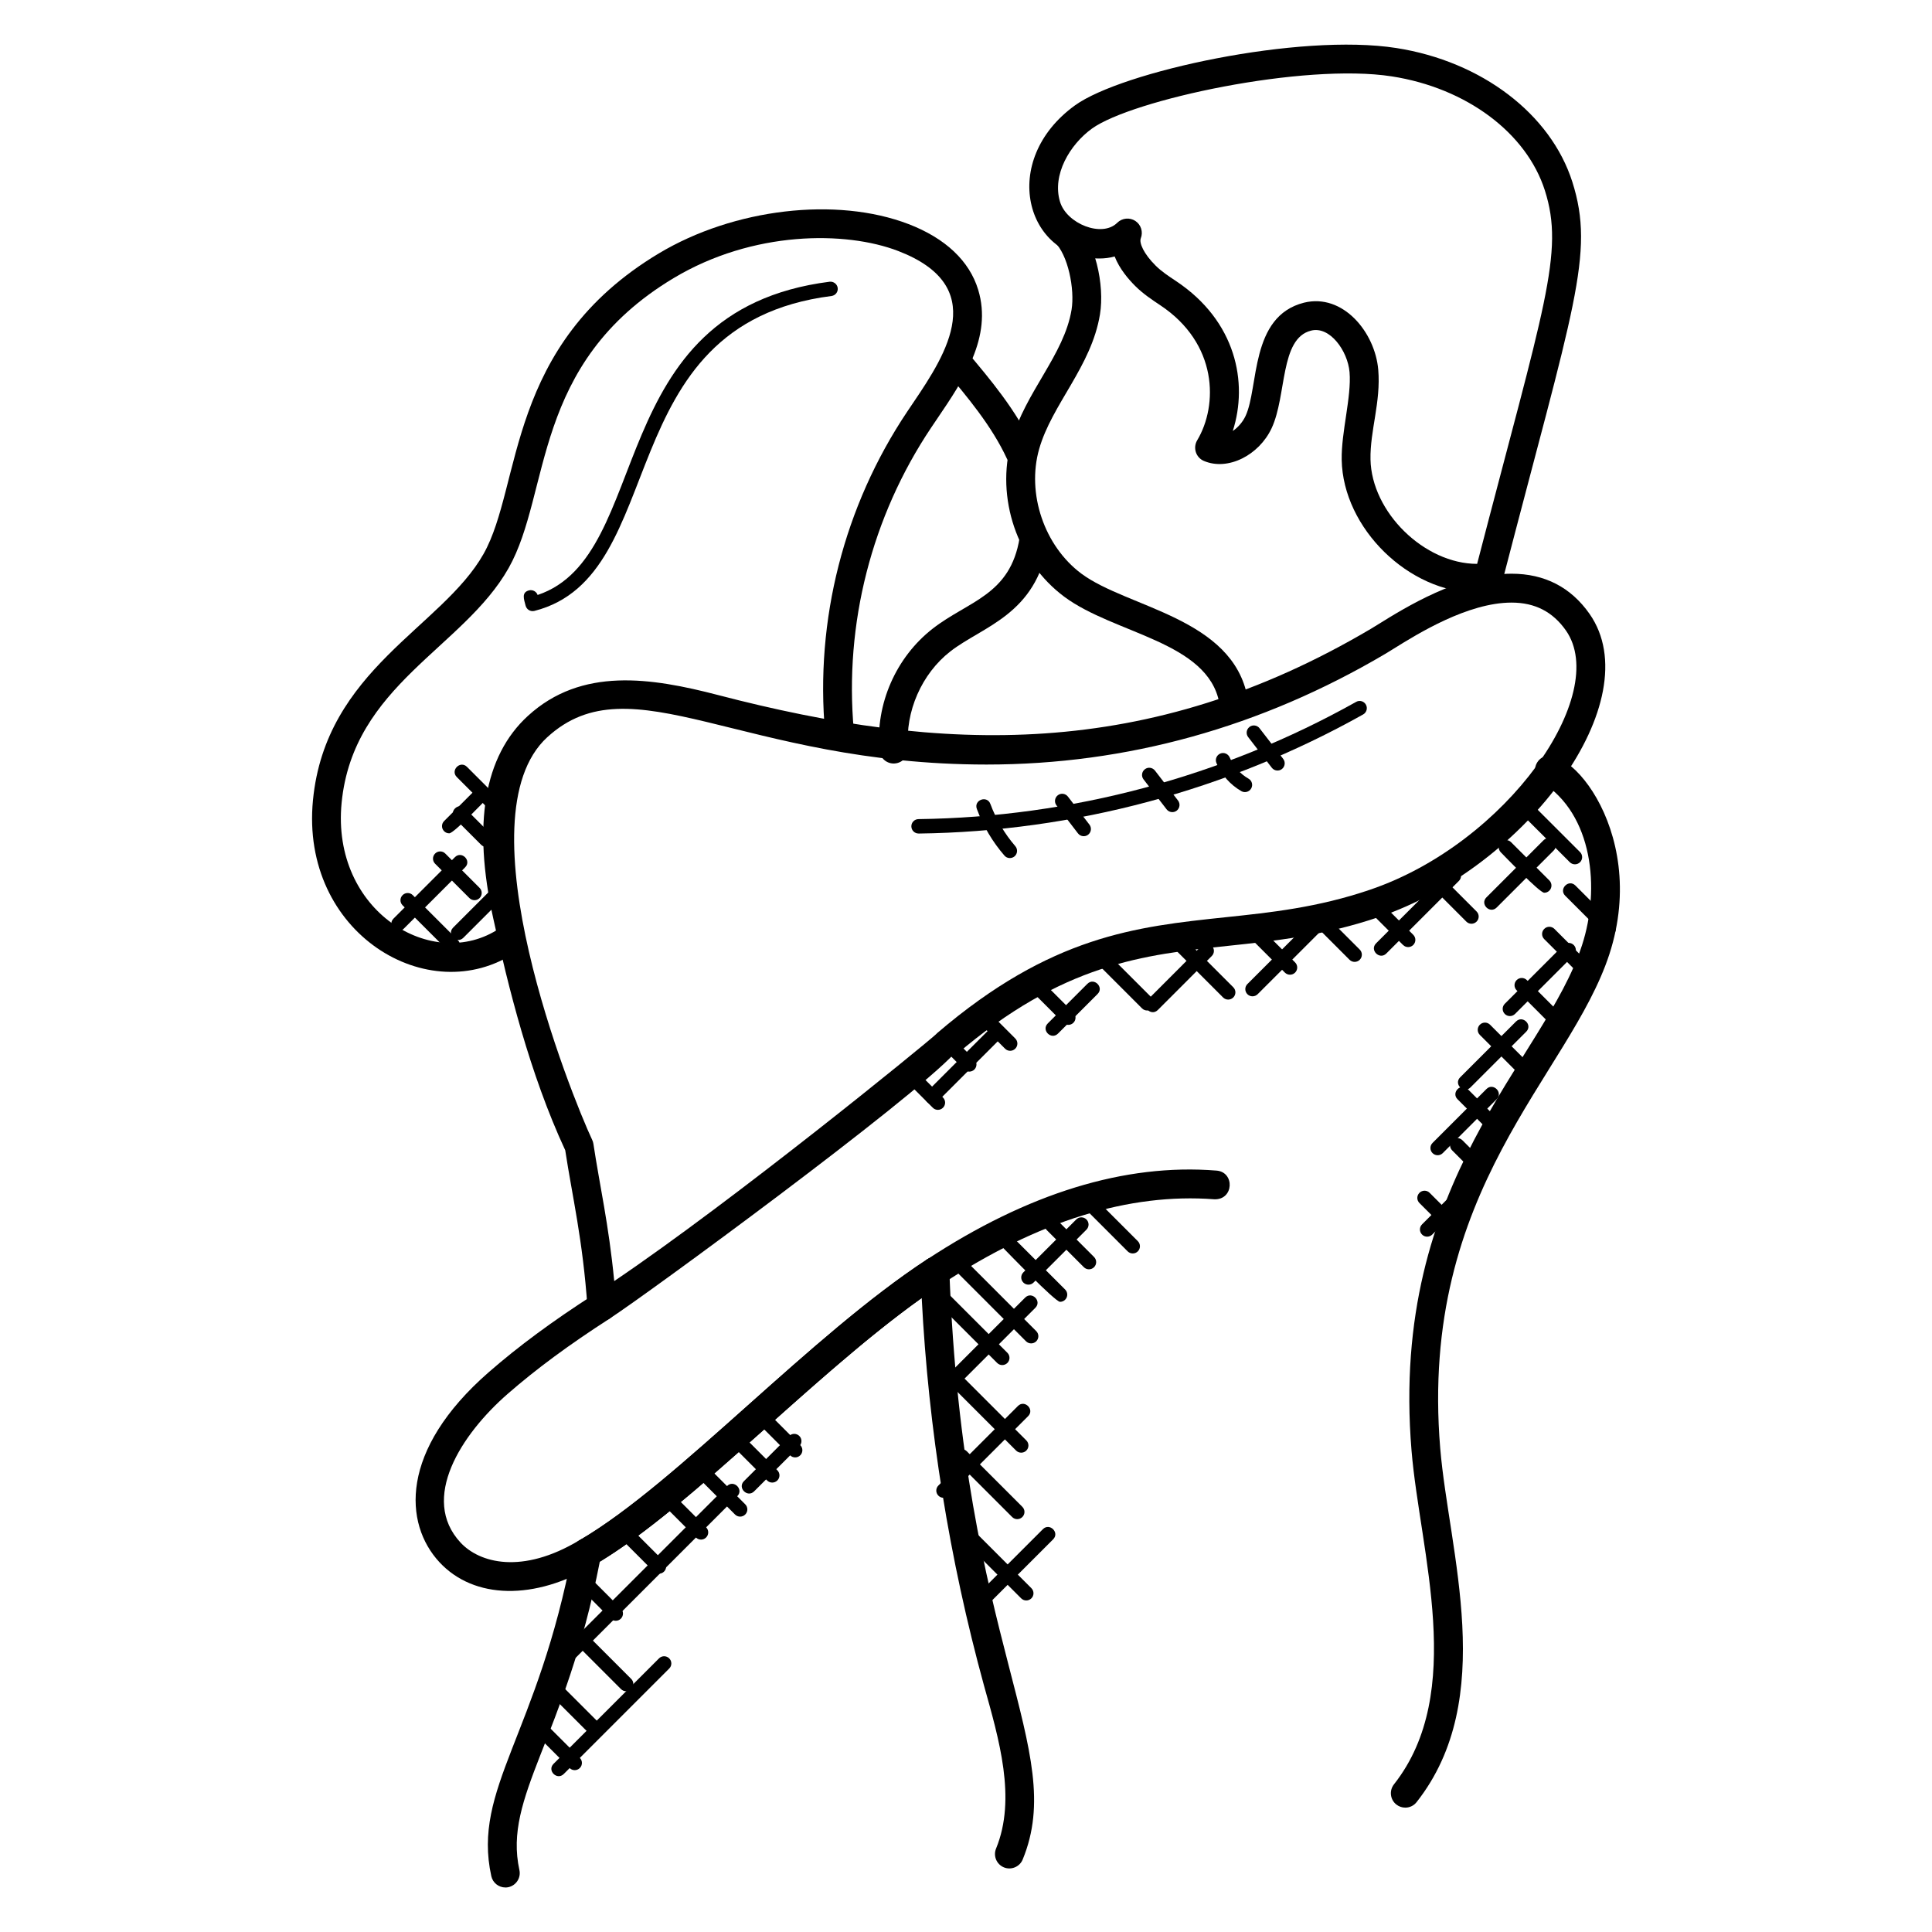 <?xml version="1.0" encoding="UTF-8"?>
<!-- Uploaded to: ICON Repo, www.iconrepo.com, Generator: ICON Repo Mixer Tools -->
<svg fill="#000000" width="800px" height="800px" version="1.1" viewBox="144 144 512 512" xmlns="http://www.w3.org/2000/svg">
 <g>
  <path d="m277.93 644.2c-1.75 0-3.336-1.215-3.727-3-5.106-23.215 12.375-37.52 21.578-86.441 0.207-1.09 0.871-2.039 1.832-2.586 12.992-7.566 28.352-21.266 44.617-35.77 15.719-14.016 31.969-28.504 47.457-38.648 1.145-0.754 2.609-0.824 3.84-0.191 1.223 0.633 2.016 1.879 2.062 3.25 3.688 99.418 31.527 126.55 19.434 155.98-0.801 1.945-3.047 2.871-4.977 2.078-1.945-0.801-2.879-3.031-2.078-4.984 5.457-13.281 0.762-29.008-3.191-43.176-9.176-33.434-14.727-67.953-16.512-102.72-28.887 20.566-60.57 54.863-85.312 69.883-9.184 47.066-25.617 62.066-21.305 81.695 0.457 2.062-0.848 4.09-2.91 4.551-0.262 0.055-0.535 0.086-0.809 0.086z"/>
  <path d="m299.69 490.5c-1.246-18.016-4.023-29.359-5.894-41.664-9.449-20.352-15.152-43.496-19.074-61.441-5.519-24.977-2.434-43.039 9.16-53.656 14.215-13.039 32.648-10.16 50.395-5.551 59.672 15.566 113.91 17.398 173.02-17.543l2.016-1.238c6.984-4.336 21.504-13.367 35.266-13.367 8.762 0 15.719 3.586 20.664 10.641 16.07 22.984-16.738 67.082-55.723 80.312-14.602 4.969-27.488 6.336-39.961 7.656-22.551 2.383-43.84 4.625-72.199 28.879l-0.359-0.414c-11.785 12.727-81.465 63.863-91.426 70.312-2.449 1.594-5.668-0.023-5.883-2.926zm-10.648-151.14c-23.242 21.305 6.312 94.816 11.902 106.74 0.16 0.328 0.266 0.688 0.32 1.055 1.641 10.91 4.062 21.289 5.512 36.344 31.938-21.586 82.008-62.418 85.25-65.387 0.113-0.129 0.238-0.246 0.367-0.359 30.16-25.793 52.602-28.16 76.359-30.672 12.047-1.266 24.504-2.586 38.305-7.289 36.395-12.352 63.723-51.832 51.93-68.707-3.488-4.961-8.199-7.391-14.41-7.391-11.578 0-24.855 8.25-31.234 12.215l-2.144 1.32c-32.992 19.496-68.57 29.383-105.75 29.383-64.922-0.016-94.137-27.672-116.4-7.25z"/>
  <path d="m226.94 356.05c3.359-34.641 34.223-45.77 45.215-65.273 10.266-18.191 5.785-55.25 46.449-79.625 19.879-11.91 47.098-15.09 66.184-7.762 9.742 3.746 16.121 9.762 18.441 17.398 3.816 12.527-3.969 24.008-10.832 34.129l-1.648 2.441c-15.754 23.52-23.031 52.008-20.48 80.203 0.191 2.09-1.359 3.953-3.457 4.144-2.09 0.129-3.953-1.359-4.144-3.457-2.711-29.93 5.016-60.168 21.738-85.137l1.672-2.481c8.914-13.145 20.113-30.816-4.039-40.113-13.938-5.359-38.504-5.414-59.52 7.184-37.816 22.672-32.418 56.77-43.723 76.832-11.992 21.238-41.227 31.016-44.266 62.242-2.785 28.738 24.215 45.074 41.871 33.234 1.75-1.184 4.121-0.727 5.289 1.047 1.176 1.754 0.711 4.121-1.047 5.289-22.957 15.438-57.133-5.004-53.703-40.297z"/>
  <path d="m535.47 301.07c-18.113 0.008-35.562-17.09-35.906-35.176-0.145-7.383 2.625-16.711 2.082-23.258-0.48-5.656-5.246-12.305-10.215-11.016-8.289 2.082-6.383 17.168-10.434 25.855-3.367 7.199-11.625 11.367-17.945 8.68-1.016-0.426-1.793-1.273-2.137-2.328-0.336-1.055-0.215-2.199 0.352-3.144 5.566-9.305 5.496-25.672-9.832-35.824-2.191-1.457-4.457-2.969-6.488-4.969-1.848-1.816-4.281-4.656-5.551-7.922-1.281 0.359-2.648 0.535-4.07 0.535-19.512 0-26.656-25.938-6.449-40.578 12.406-8.969 59.441-19.223 85.168-15.199 22.594 3.535 40.898 17.457 46.641 35.48 6.062 19.047 0.281 33.199-18.543 105.84-0.391 1.52-1.672 2.648-3.231 2.832-1.145 0.129-2.297 0.191-3.441 0.191zm-26.219-59.078c0.719 8.594-2.199 16.113-2.055 23.746 0.266 13.977 14.258 27.688 28.258 27.695 17.785-68.488 23.199-82.473 17.961-98.938-4.871-15.289-20.785-27.168-40.543-30.25-23.324-3.641-68.957 6.207-79.516 13.848-5.824 4.223-10.602 12.23-8.441 19.375 1.754 5.832 11.129 9.586 15.168 5.566 1.281-1.273 3.289-1.465 4.793-0.488 1.512 1 2.113 2.914 1.449 4.602-0.48 1.199 0.742 4.09 3.992 7.305 1.504 1.48 3.375 2.727 5.352 4.039 15.922 10.586 19.145 26.938 15.031 39.727 1.375-0.938 2.625-2.367 3.383-3.977 3.566-7.633 1.121-26.402 15.488-30.031 10.352-2.547 18.848 7.883 19.68 17.781z"/>
  <path d="m380.84 346.34c-1.961 0-3.633-1.504-3.801-3.504-1.016-12.305 4.406-24.664 14.145-32.25 9.496-7.383 20.566-8.824 23.023-24.066 0.336-2.078 2.297-3.527 4.375-3.152 2.082 0.336 3.496 2.297 3.16 4.375-3.098 19.168-17.25 22.176-25.871 28.871-7.617 5.922-12.023 15.977-11.223 25.594 0.176 2.098-1.391 3.945-3.488 4.113-0.109 0.012-0.215 0.02-0.32 0.02z"/>
  <path d="m414.31 267.76c-1.441 0-2.824-0.816-3.473-2.215-4-8.664-10.602-16.504-16.426-23.41-1.359-1.609-1.152-4.016 0.457-5.383 1.617-1.359 4.023-1.145 5.383 0.465 6.137 7.281 13.09 15.535 17.52 25.129 0.887 1.914 0.047 4.184-1.871 5.07-0.508 0.227-1.059 0.344-1.59 0.344z"/>
  <path d="m470.89 333.47c-1.809 0-3.414-1.289-3.746-3.121-3.016-16.367-27.84-18.32-41.121-28.223-12.473-9.297-18.223-26.242-13.977-41.215 3.703-13.07 13.961-22.863 15.93-34.84 0.887-5.414-0.938-14.633-4.543-17.961-3.688-3.414 1.457-9.039 5.184-5.602 5.695 5.25 8.16 17.07 6.887 24.801-2.266 13.832-12.754 23.84-16.121 35.695-3.352 11.793 1.359 25.68 11.191 33.016 12.207 9.082 40.145 11.648 44.066 32.945 0.383 2.07-0.984 4.062-3.062 4.449-0.23 0.031-0.465 0.055-0.688 0.055z"/>
  <path d="m516.41 623.04c-0.824 0-1.656-0.266-2.359-0.816-1.656-1.305-1.938-3.703-0.633-5.359 19.215-24.383 6.887-61.562 4.656-88.402-5.969-71.898 35.168-103.18 45.176-133.97 4.91-15.074 2.824-34.754-10.656-43.191-1.785-1.113-2.328-3.473-1.207-5.266 5.527-8.719 30.082 17.129 19.121 50.816-10.535 32.359-50.555 61.977-44.832 130.98 2.305 27.496 15.375 66.297-6.266 93.754-0.75 0.961-1.871 1.457-3 1.457z"/>
  <path d="m299.54 559.28c-1.312 0-2.594-0.68-3.305-1.895-1.062-1.824-0.441-4.16 1.383-5.223 13-7.574 28.391-21.297 44.688-35.824 15.719-14.008 31.961-28.488 47.387-38.586 1.762-1.137 4.137-0.648 5.281 1.113 1.152 1.754 0.664 4.129-1.105 5.281-30.793 20.129-65.824 59.129-92.41 74.602-0.605 0.363-1.262 0.531-1.918 0.531z"/>
  <path d="m391.79 484.77c-1.246 0-2.457-0.602-3.199-1.727-1.152-1.754-0.664-4.121 1.09-5.281 26.68-17.535 52.434-25.496 76.703-23.543 4.902 0.383 4.609 7.816-0.602 7.602-22.512-1.711-46.68 5.734-71.898 22.32-0.652 0.422-1.375 0.629-2.094 0.629z"/>
  <path d="m260.45 557.99c-9.434-10.176-10.656-29.641 13.082-50.352 7.887-6.871 16.746-13.426 27.895-20.602 1.77-1.16 4.137-0.633 5.273 1.137 1.137 1.762 0.633 4.129-1.137 5.266-10.832 6.984-19.41 13.32-27.016 19.945-12.367 10.785-23.281 27.777-12.512 39.402 5.039 5.434 16.328 8.535 31.527-0.609 1.801-1.078 4.144-0.504 5.238 1.305 1.082 1.809 0.496 4.152-1.305 5.246-15.734 9.461-31.879 9.148-41.047-0.738z"/>
  <path d="m391.2 437.56-6.418-6.418c-0.75-0.75-0.75-1.953 0-2.703s1.953-0.75 2.703 0l6.418 6.418c0.75 0.75 0.75 1.953 0 2.703-0.754 0.75-1.961 0.75-2.703 0z"/>
  <path d="m399.51 427.43-6.719-6.719c-0.75-0.75-0.75-1.953 0-2.695 0.75-0.75 1.953-0.75 2.703 0l6.719 6.719c0.75 0.75 0.75 1.953 0 2.703-0.758 0.738-1.965 0.738-2.703-0.008z"/>
  <path d="m410.35 421.91-7.816-7.824c-0.75-0.75-0.75-1.953 0-2.703s1.953-0.75 2.703 0l7.816 7.824c0.75 0.75 0.75 1.953 0 2.703-0.746 0.75-1.953 0.75-2.703 0z"/>
  <path d="m425.76 415.04-8.609-8.609c-0.75-0.75-0.75-1.953 0-2.703s1.953-0.75 2.703 0l8.609 8.609c0.75 0.75 0.75 1.953 0 2.703s-1.957 0.75-2.703 0z"/>
  <path d="m446.65 411.23-11.406-11.406c-0.75-0.75-0.75-1.953 0-2.703s1.953-0.75 2.703 0l11.406 11.406c0.75 0.75 0.75 1.953 0 2.703s-1.957 0.75-2.703 0z"/>
  <path d="m468.13 408.34-12-12c-0.75-0.75-0.75-1.953 0-2.703s1.953-0.75 2.703 0l12 12c0.75 0.75 0.75 1.953 0 2.703-0.75 0.746-1.957 0.746-2.703 0z"/>
  <path d="m484.51 401.75-9.238-9.238c-0.75-0.75-0.75-1.953 0-2.703s1.953-0.75 2.703 0l9.238 9.238c0.75 0.75 0.75 1.953 0 2.703-0.746 0.742-1.961 0.742-2.703 0z"/>
  <path d="m501.64 398.35-7.922-7.922c-0.75-0.75-0.75-1.953 0-2.703s1.953-0.75 2.703 0l7.922 7.922c0.75 0.75 0.75 1.953 0 2.703-0.746 0.746-1.953 0.746-2.703 0z"/>
  <path d="m515.82 394.43-8.535-8.527c-0.75-0.75-0.75-1.953 0-2.703s1.953-0.75 2.703 0l8.535 8.527c0.75 0.75 0.75 1.953 0 2.703-0.746 0.742-1.953 0.742-2.703 0z"/>
  <path d="m532.6 388.24-9.648-9.656c-0.75-0.75-0.75-1.953 0-2.695 0.75-0.75 1.953-0.75 2.703 0l9.648 9.656c0.75 0.75 0.75 1.953 0 2.695-0.75 0.75-1.957 0.75-2.703 0z"/>
  <path d="m553.24 380.59c-1.258 0-10.602-9.809-11.496-10.703-0.75-0.75-0.75-1.953 0-2.703s1.953-0.75 2.703 0l10.145 10.145c0.75 0.75 0.75 1.953 0 2.703-0.375 0.375-0.863 0.559-1.352 0.559z"/>
  <path d="m560.02 372.5-12.008-12c-1.77-1.77 0.91-4.488 2.703-2.695l12.008 12c0.75 0.75 0.75 1.953 0 2.695-0.75 0.738-1.957 0.738-2.703 0z"/>
  <path d="m389.66 436.02c-0.75-0.75-0.75-1.953 0-2.703l16.922-16.922c1.77-1.77 4.488 0.91 2.695 2.703l-16.922 16.922c-0.742 0.75-1.949 0.75-2.695 0z"/>
  <path d="m421.67 415.22 10.496-10.496c1.77-1.777 4.488 0.91 2.703 2.695l-10.496 10.496c-1.781 1.777-4.492-0.902-2.703-2.695z"/>
  <path d="m448.13 408.96 14.305-14.312c0.75-0.75 1.953-0.75 2.703 0s0.75 1.953 0 2.703l-14.305 14.312c-1.789 1.777-4.492-0.926-2.703-2.703z"/>
  <path d="m474.58 407.48c-0.75-0.75-0.75-1.953 0-2.703l16.992-16.984c0.75-0.75 1.953-0.75 2.703 0s0.75 1.953 0 2.703l-16.992 16.984c-0.758 0.738-1.965 0.738-2.703 0z"/>
  <path d="m508.68 393.99 19.25-19.25c0.75-0.75 1.953-0.75 2.703 0s0.75 1.953 0 2.703l-19.25 19.25c-1.777 1.77-4.496-0.91-2.703-2.703z"/>
  <path d="m537.92 381.81 15.145-15.145c0.75-0.75 1.953-0.75 2.703 0s0.75 1.953 0 2.703l-15.145 15.145c-1.781 1.77-4.492-0.91-2.703-2.703z"/>
  <path d="m562.65 402.29-9.418-9.418c-0.75-0.75-0.75-1.953 0-2.703s1.953-0.75 2.703 0l9.418 9.418c0.75 0.75 0.75 1.953 0 2.703-0.75 0.746-1.953 0.746-2.703 0z"/>
  <path d="m568.94 391.52-10.145-10.145c-1.77-1.777 0.91-4.488 2.703-2.703l10.145 10.145c0.75 0.75 0.75 1.953 0 2.703-0.746 0.75-1.953 0.75-2.703 0z"/>
  <path d="m554.84 415.36-8.914-8.922c-0.75-0.75-0.75-1.953 0-2.703s1.953-0.75 2.703 0l8.914 8.922c0.75 0.75 0.75 1.953 0 2.703s-1.961 0.75-2.703 0z"/>
  <path d="m546.48 428.57-10.305-10.305c-0.75-0.75-0.75-1.953 0-2.703s1.953-0.75 2.703 0l10.305 10.305c0.75 0.75 0.75 1.953 0 2.703s-1.953 0.75-2.703 0z"/>
  <path d="m538.99 444.05-8.727-8.734c-1.77-1.77 0.91-4.488 2.695-2.703l8.734 8.734c0.75 0.75 0.75 1.953 0 2.703-0.75 0.742-1.953 0.742-2.703 0z"/>
  <path d="m534.27 454.3-5.398-5.398c-1.777-1.77 0.91-4.488 2.703-2.703l5.398 5.398c0.75 0.75 0.75 1.953 0 2.703-0.75 0.738-1.957 0.738-2.703 0z"/>
  <path d="m526.67 469.31-6.504-6.496c-0.75-0.75-0.75-1.953 0-2.703s1.953-0.75 2.703 0l6.504 6.496c0.75 0.75 0.75 1.953 0 2.703s-1.961 0.75-2.703 0z"/>
  <path d="m522.21 471.73c-0.488 0-0.977-0.184-1.352-0.559-0.75-0.75-0.75-1.953 0-2.703l12.359-12.352c1.77-1.77 4.488 0.91 2.703 2.703l-12.359 12.352c-0.375 0.367-0.863 0.559-1.352 0.559z"/>
  <path d="m523.64 449.59c-0.75-0.75-0.75-1.953 0-2.703l14.289-14.289c1.77-1.77 4.488 0.91 2.703 2.703l-14.289 14.289c-0.746 0.746-1.953 0.746-2.703 0z"/>
  <path d="m530.96 429.5 14.801-14.793c1.77-1.77 4.488 0.91 2.703 2.703l-14.801 14.793c-1.777 1.762-4.496-0.918-2.703-2.703z"/>
  <path d="m544.14 413.27c-0.488 0-0.977-0.184-1.352-0.559-0.75-0.75-0.75-1.953 0-2.703l15.566-15.566c0.75-0.75 1.953-0.75 2.703 0s0.75 1.953 0 2.703l-15.566 15.566c-0.375 0.367-0.863 0.559-1.352 0.559z"/>
  <path d="m408.26 505.2-19.391-19.391c-0.75-0.75-0.75-1.953 0-2.703s1.953-0.75 2.703 0l19.391 19.391c0.75 0.75 0.75 1.953 0 2.703-0.758 0.742-1.961 0.742-2.703 0z"/>
  <path d="m415.91 499.46-17.953-17.961c-0.75-0.75-0.75-1.953 0-2.703s1.953-0.75 2.703 0l17.953 17.961c0.75 0.75 0.75 1.953 0 2.703-0.75 0.738-1.953 0.738-2.703 0z"/>
  <path d="m424.92 489c-1.289 0-14.082-13.297-14.992-14.207-0.75-0.75-0.75-1.953 0-2.703s1.953-0.75 2.695 0l13.648 13.648c0.75 0.75 0.75 1.953 0 2.703-0.375 0.375-0.863 0.559-1.352 0.559z"/>
  <path d="m431.23 479.82-9.816-9.816c-0.75-0.75-0.75-1.953 0-2.703s1.953-0.75 2.703 0l9.816 9.816c0.75 0.75 0.75 1.953 0 2.703s-1.953 0.75-2.703 0z"/>
  <path d="m442.84 475.62-11.848-11.848c-0.75-0.75-0.75-1.953 0-2.703s1.953-0.75 2.695 0l11.848 11.848c0.75 0.75 0.75 1.953 0 2.703-0.738 0.746-1.945 0.746-2.695 0z"/>
  <path d="m413.28 528.42-20.105-20.113c-0.75-0.75-0.75-1.953 0-2.703s1.953-0.75 2.703 0l20.105 20.113c0.75 0.75 0.75 1.953 0 2.703-0.75 0.738-1.957 0.738-2.703 0z"/>
  <path d="m412.23 546.03-14.746-14.746c-0.75-0.75-0.75-1.953 0-2.703s1.953-0.75 2.703 0l14.746 14.746c0.75 0.75 0.75 1.953 0 2.695-0.75 0.754-1.953 0.754-2.703 0.008z"/>
  <path d="m414.62 567.58-15.711-15.711c-0.75-0.75-0.75-1.953 0-2.703s1.953-0.75 2.703 0l15.711 15.719c0.75 0.75 0.75 1.953 0 2.695-0.75 0.746-1.957 0.746-2.703 0z"/>
  <path d="m403.62 570.62c-0.488 0-0.977-0.184-1.352-0.559-0.75-0.75-0.75-1.953 0-2.703l18.121-18.121c1.77-1.77 4.488 0.91 2.703 2.703l-18.121 18.121c-0.375 0.367-0.863 0.559-1.352 0.559z"/>
  <path d="m394.04 540.93c-0.488 0-0.977-0.184-1.352-0.559-0.75-0.75-0.75-1.953 0-2.695l21.07-21.07c1.77-1.77 4.488 0.91 2.703 2.695l-21.07 21.07c-0.371 0.379-0.863 0.559-1.352 0.559z"/>
  <path d="m395.96 512.21c-0.488 0-0.977-0.184-1.352-0.559-0.75-0.75-0.75-1.953 0-2.703l21.07-21.07c1.77-1.77 4.488 0.91 2.703 2.703l-21.07 21.07c-0.375 0.375-0.863 0.559-1.352 0.559z"/>
  <path d="m415.2 483.89c-0.75-0.75-0.75-1.953 0-2.703l14.016-14.016c0.75-0.75 1.953-0.75 2.703 0s0.75 1.953 0 2.703l-14.016 14.016c-0.746 0.742-1.961 0.742-2.703 0z"/>
  <path d="m283.3 304.54c-0.488-1.84-1.121-3.543 0.879-4.082 0.961-0.25 1.969 0.281 2.297 1.215 31.16-10.441 16.617-75.281 77.387-83.016 1-0.113 2 0.594 2.137 1.656 0.137 1.047-0.609 2-1.648 2.129-59.465 7.574-42.168 74.137-78.73 83.457-1.09 0.258-2.059-0.406-2.32-1.359z"/>
  <path d="m305.83 572.96-11.418-11.426c-0.75-0.75-0.75-1.953 0-2.703s1.953-0.75 2.703 0l11.418 11.426c0.75 0.75 0.75 1.953 0 2.703s-1.957 0.75-2.703 0z"/>
  <path d="m317.27 560.49-9.047-9.047c-0.75-0.75-0.75-1.953 0-2.703s1.953-0.75 2.703 0l9.047 9.047c0.75 0.75 0.75 1.953 0 2.703-0.746 0.742-1.953 0.742-2.703 0z"/>
  <path d="m328.43 551.45-9.047-9.047c-0.75-0.75-0.75-1.953 0-2.703s1.953-0.75 2.695 0l9.047 9.047c0.75 0.75 0.75 1.953 0 2.703-0.746 0.75-1.953 0.75-2.695 0z"/>
  <path d="m338.79 545.36-10.914-10.922c-0.75-0.75-0.75-1.953 0-2.703s1.953-0.75 2.703 0l10.914 10.922c0.75 0.75 0.75 1.953 0 2.703-0.75 0.746-1.953 0.746-2.703 0z"/>
  <path d="m347.3 536.34-9.863-9.863c-0.75-0.75-0.75-1.953 0-2.703s1.953-0.75 2.703 0l9.863 9.863c0.75 0.75 0.75 1.953 0 2.703-0.75 0.742-1.961 0.742-2.703 0z"/>
  <path d="m353.38 529.67-9.031-9.039c-0.75-0.75-0.75-1.953 0-2.703s1.953-0.75 2.695 0l9.031 9.039c0.75 0.75 0.75 1.953 0 2.703-0.742 0.742-1.949 0.742-2.695 0z"/>
  <path d="m308.58 591.64-14.168-14.168c-0.75-0.75-0.75-1.953 0-2.703s1.953-0.75 2.703 0l14.168 14.168c0.75 0.75 0.75 1.953 0 2.703-0.746 0.742-1.953 0.742-2.703 0z"/>
  <path d="m300.41 603.66-10.25-10.25c-0.75-0.75-0.75-1.953 0-2.703s1.953-0.75 2.703 0l10.25 10.25c0.75 0.75 0.75 1.953 0 2.703-0.75 0.746-1.957 0.746-2.703 0z"/>
  <path d="m294.95 612.55-8.512-8.512c-0.75-0.75-0.75-1.953 0-2.703s1.953-0.75 2.703 0l8.512 8.512c0.75 0.75 0.75 1.953 0 2.703-0.746 0.746-1.953 0.746-2.703 0z"/>
  <path d="m290.7 611.43 27.945-27.945c0.75-0.75 1.953-0.75 2.703 0s0.75 1.953 0 2.695l-27.945 27.945c-1.781 1.77-4.496-0.906-2.703-2.695z"/>
  <path d="m293.34 581.15 43.344-43.344c1.77-1.77 4.488 0.91 2.703 2.703l-43.344 43.344c-1.789 1.777-4.481-0.926-2.703-2.703z"/>
  <path d="m341.15 536.52 11.977-11.969c0.75-0.75 1.953-0.75 2.703 0s0.75 1.953 0 2.703l-11.977 11.969c-1.773 1.77-4.488-0.918-2.703-2.703z"/>
  <path d="m262.65 395.87-11.961-11.953c-0.75-0.75-0.75-1.953 0-2.695 0.75-0.75 1.953-0.75 2.703 0l11.961 11.953c0.75 0.75 0.75 1.953 0 2.703-0.746 0.742-1.953 0.742-2.703-0.008z"/>
  <path d="m268.4 382-9.09-9.098c-0.75-0.75-0.75-1.953 0-2.703s1.953-0.75 2.695 0l9.09 9.098c0.75 0.75 0.75 1.953 0 2.703-0.742 0.746-1.949 0.746-2.695 0z"/>
  <path d="m271.51 367.88-6.945-6.945c-1.77-1.777 0.91-4.488 2.703-2.703l6.945 6.945c0.75 0.75 0.75 1.953 0 2.703s-1.953 0.75-2.703 0z"/>
  <path d="m273.19 358.06-8.137-8.137c-1.77-1.77 0.91-4.488 2.703-2.695l8.137 8.137c0.75 0.75 0.75 1.953 0 2.703-0.75 0.742-1.965 0.742-2.703-0.008z"/>
  <path d="m248.29 387.43 16.273-16.273c1.77-1.77 4.488 0.91 2.703 2.695l-16.273 16.273c-1.77 1.777-4.488-0.91-2.703-2.695z"/>
  <path d="m264.09 389.82 10.336-10.336c1.777-1.77 4.488 0.91 2.703 2.703l-10.336 10.336c-1.781 1.77-4.5-0.902-2.703-2.703z"/>
  <path d="m263.05 364.84c-0.488 0-0.977-0.184-1.352-0.559-0.75-0.75-0.75-1.953 0-2.695l8.617-8.609c1.77-1.77 4.488 0.91 2.703 2.703-0.887 0.875-8.727 9.16-9.969 9.16z"/>
  <path d="m387.43 364.89c-1.047 0-1.895-0.832-1.91-1.887-0.016-1.055 0.832-1.914 1.887-1.93 40.535-0.52 80.633-11.266 115.98-31.066 0.918-0.535 2.078-0.191 2.594 0.734 0.512 0.918 0.184 2.078-0.734 2.594-35.898 20.121-76.633 31.039-117.79 31.562-0.012-0.008-0.02-0.008-0.027-0.008z"/>
  <path d="m410.18 370.73c-3.168-3.656-5.625-7.809-7.305-12.352-0.879-2.383 2.719-3.672 3.582-1.328 1.527 4.106 3.746 7.871 6.609 11.191 0.688 0.801 0.602 2-0.191 2.695-0.836 0.695-2.027 0.59-2.695-0.207z"/>
  <path d="m429.68 364.86-5.703-7.426c-0.641-0.832-0.48-2.039 0.352-2.68 0.824-0.648 2.023-0.496 2.68 0.352l5.703 7.426c0.641 0.832 0.48 2.039-0.352 2.68-0.816 0.625-2.027 0.496-2.68-0.352z"/>
  <path d="m453.16 358.48-6.113-7.938c-0.641-0.832-0.488-2.039 0.352-2.68 0.824-0.656 2.023-0.488 2.68 0.352l6.113 7.938c0.641 0.832 0.48 2.039-0.352 2.68-0.816 0.625-2.023 0.496-2.68-0.352z"/>
  <path d="m472.97 353.66c-2.93-1.688-5.281-4.328-6.602-7.449-0.414-0.969 0.039-2.09 1.008-2.504 0.961-0.418 2.09 0.055 2.504 1.016 1 2.359 2.769 4.359 4.992 5.633 0.918 0.52 1.23 1.695 0.703 2.602-0.535 0.926-1.711 1.223-2.606 0.703z"/>
  <path d="m481.04 347.46-6.266-8.129c-0.641-0.832-0.488-2.031 0.344-2.68 0.824-0.648 2.031-0.496 2.68 0.352l6.266 8.113c0.641 0.832 0.488 2.039-0.344 2.688-0.816 0.633-2.023 0.504-2.68-0.344z"/>
 </g>
</svg>